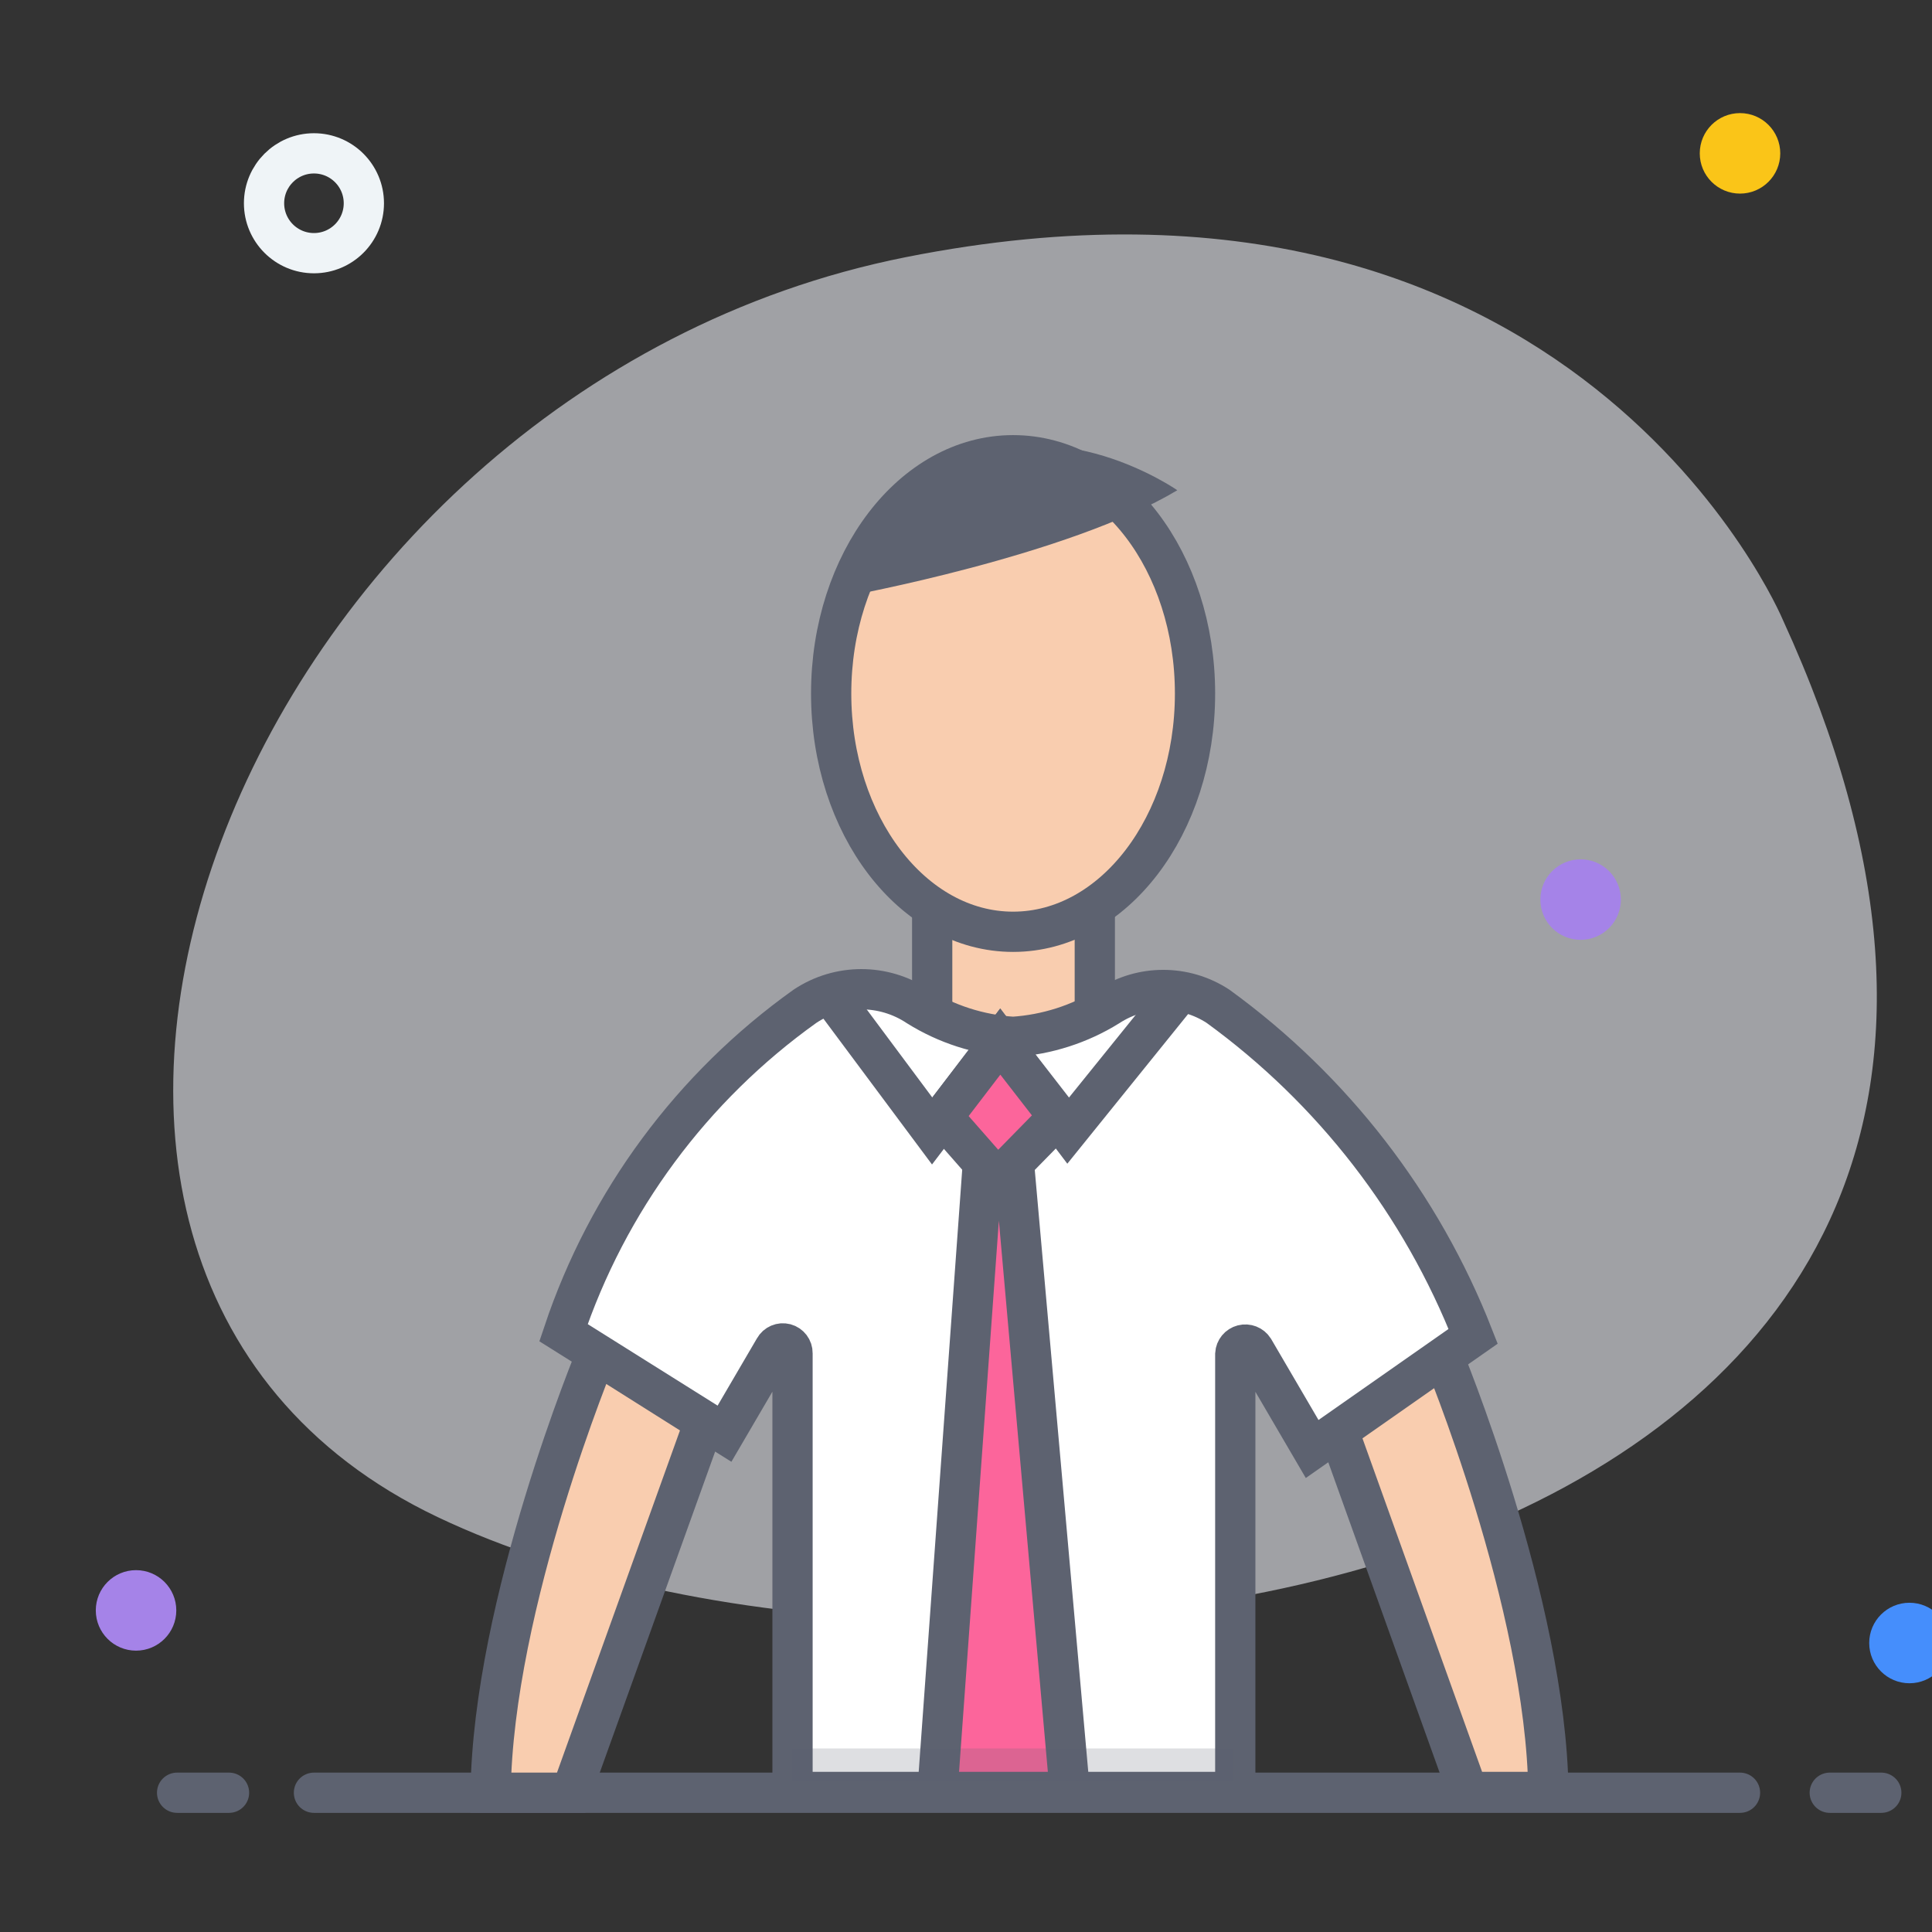 <?xml version="1.0" encoding="UTF-8"?> <svg xmlns="http://www.w3.org/2000/svg" xmlns:xlink="http://www.w3.org/1999/xlink" width="48px" height="48px" viewBox="0 0 48 48" version="1.1"><rect x="0" y="0" width="48" height="48" fill="#333333" stroke="none"/><title>Icons / 48px / Bank_Teller</title><desc>Created with Sketch.</desc><g id="Icons-/-48px-/-Bank_Teller" stroke="none" stroke-width="1" fill="none" fill-rule="evenodd"><g id="over_21" transform="translate(2, 3)"><path d="M42.29,12.39 C42.29,12.39 37.13,0.08 20.5,3.39 C3.87,6.7 -4.36,28.39 8.87,34.69 C22.1,40.99 53.39,36.59 42.29,12.39 Z" id="Shape" fill-opacity="0.595" fill="#E9EBF2" fill-rule="nonzero"></path><polygon id="Rectangle-path" stroke="#5D6270" fill="#F9CDAF" fill-rule="nonzero" points="21.16 19.53 25.2 19.53 25.2 23 21.16 23"></polygon><path d="M33.83,30.63 C33.83,30.63 36.41,36.83 36.47,41.52 L34.47,41.52 L31.17,32.32 L33.83,30.63 Z" id="Shape" stroke="#5D6270" fill="#F9CDAF" fill-rule="nonzero"></path><path d="M5.8,41.54 L41.23,41.54" id="Shape" stroke="#5D6270" fill="#A484EE" fill-rule="nonzero" stroke-linecap="round"></path><path d="M43.46,41.54 L44.74,41.54" id="Shape" stroke="#5D6270" fill="#A484EE" fill-rule="nonzero" stroke-linecap="round"></path><path d="M2.4,41.54 L3.69,41.54" id="Shape" stroke="#5D6270" fill="#A484EE" fill-rule="nonzero" stroke-linecap="round"></path><circle id="Oval" stroke="#EFF4F7" cx="5.8" cy="2.05" r="1.24"></circle><circle id="Oval" fill="#A583E8" fill-rule="nonzero" cx="1.38" cy="37.01" r="1"></circle><circle id="Oval" fill="#FAC518" fill-rule="nonzero" cx="41.23" cy="0.81" r="1"></circle><circle id="Oval" fill="#458EFC" fill-rule="nonzero" cx="45.44" cy="37.82" r="1"></circle><path d="M25.54,22 C24.824,22.444 24.01,22.705 23.17,22.76 C22.329,22.708 21.515,22.446 20.8,22 C19.952,21.436 18.848,21.436 18,22 C15.194,24.002 13.094,26.841 12,30.11 L16,32.62 L17.24,30.5 C17.293,30.404 17.405,30.356 17.512,30.384 C17.618,30.413 17.692,30.51 17.69,30.62 L17.69,41.52 L28.69,41.52 L28.69,30.64 C28.696,30.532 28.772,30.44 28.876,30.413 C28.981,30.386 29.092,30.429 29.15,30.52 L30.6,33 L34.6,30.2 C33.313,26.917 31.113,24.072 28.26,22 C27.433,21.461 26.367,21.461 25.54,22 L25.54,22 Z" id="Shape" stroke="#5D6270" fill="#FFFFFF" fill-rule="nonzero"></path><polygon id="Shape" stroke="#5D6270" fill="#FC659B" fill-rule="nonzero" points="22.42 25.88 21.29 41.52 24.58 41.52 23.19 25.88"></polygon><path d="M17.68,40.85 L28.66,40.85" id="Shape" stroke="#5D6270" stroke-width="0.82" opacity="0.2"></path><ellipse id="Oval" stroke="#5D6270" fill="#F9CDAF" fill-rule="nonzero" cx="23.17" cy="14.23" rx="4.52" ry="5.92"></ellipse><path d="M12.82,30.64 C12.82,30.64 10.24,36.84 10.19,41.54 L12.19,41.54 L15.5,32.33 L12.82,30.64 Z" id="Shape" stroke="#5D6270" fill="#F9CDAF" fill-rule="nonzero"></path><polyline id="Shape" stroke="#5D6270" points="18.65 21.73 21.16 25.1 22.85 22.88 24.53 25.1 27.25 21.73"></polyline><polygon id="Shape" stroke="#5D6270" fill="#FC659B" fill-rule="nonzero" points="22.78 26.3 21.42 24.75 22.85 22.88 24.3 24.75"></polygon><path d="M19.05,11.81 C19.05,11.81 24.53,10.81 27.25,9.18 C27.25,9.18 24.25,7.09 21.66,8.65 C19.07,10.21 19.05,11.81 19.05,11.81 Z" id="Shape" fill="#5D6270" fill-rule="nonzero"></path><circle id="Oval" fill="#A583E8" fill-rule="nonzero" cx="37.27" cy="19.35" r="1"></circle></g></g></svg> 